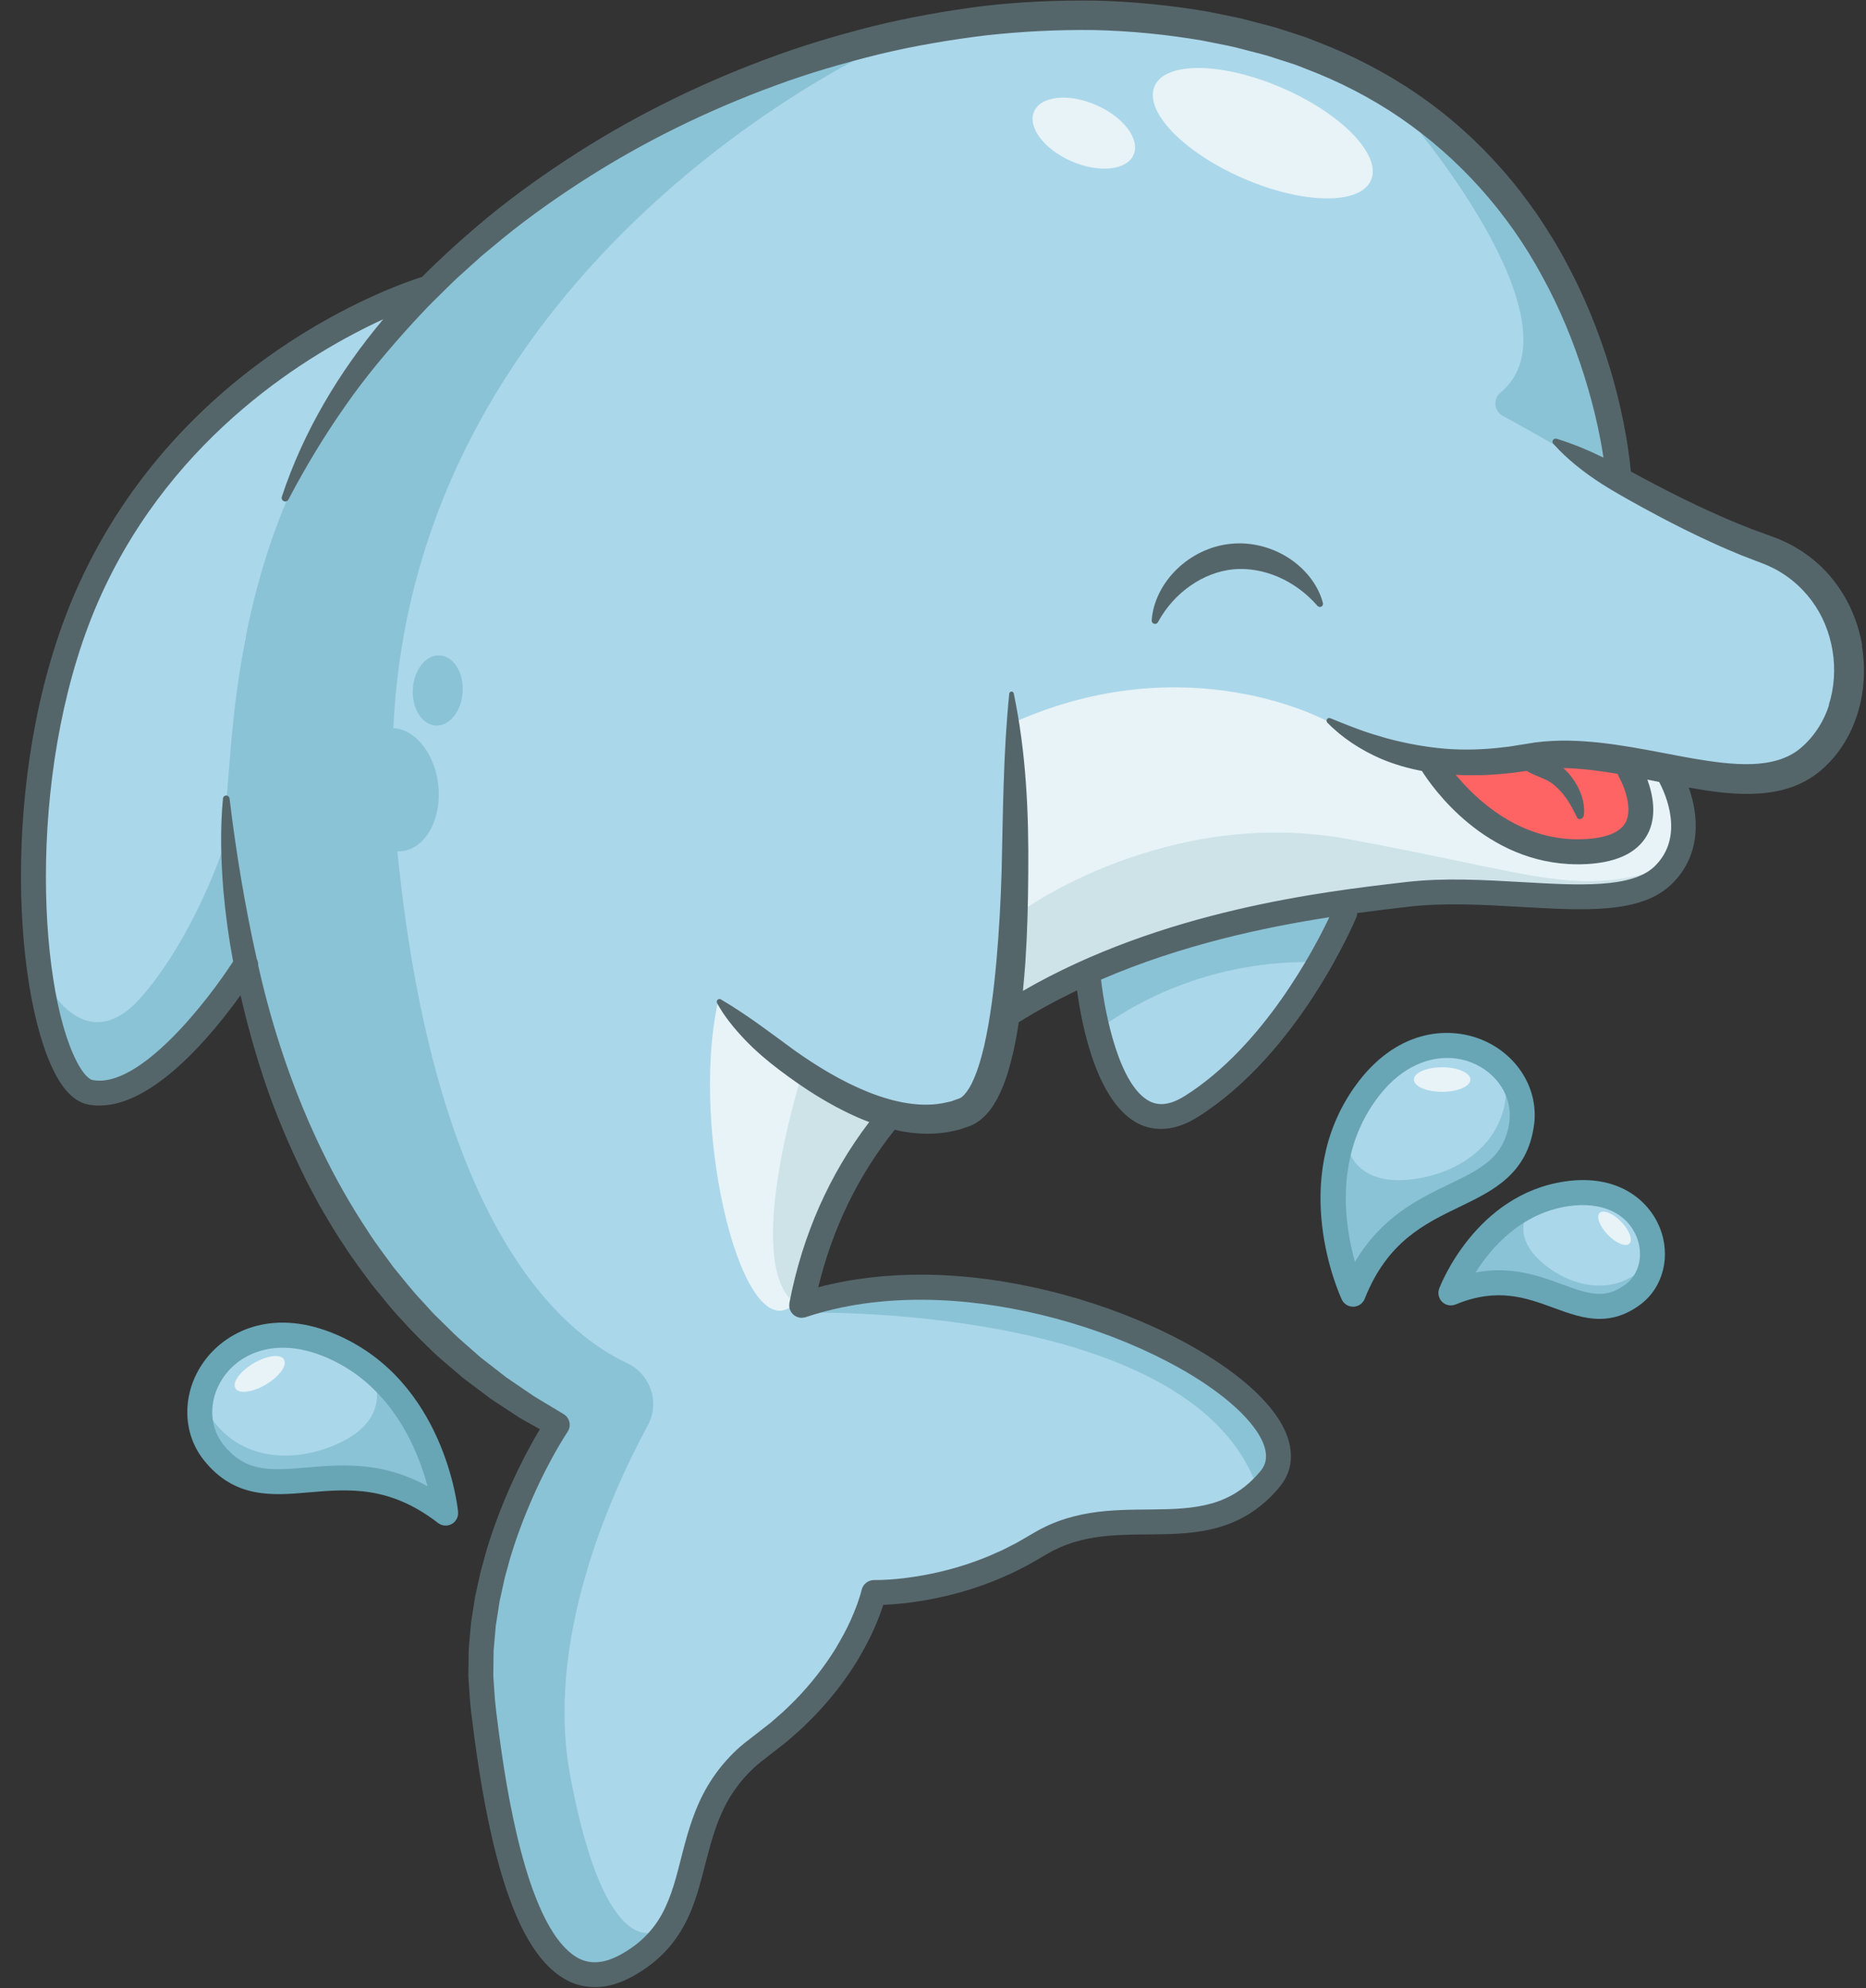 <?xml version="1.0" encoding="UTF-8"?><svg xmlns="http://www.w3.org/2000/svg" xmlns:xlink="http://www.w3.org/1999/xlink" height="398.2" preserveAspectRatio="xMidYMid meet" version="1.0" viewBox="-4.2 -0.1 373.9 398.2" width="373.9" zoomAndPan="magnify"><rect x="-4.2" y="-0.1" width="373.9" height="398.2" fill="#333333" stroke="none"/><g><g><g id="change1_1"><path d="M359.82,119.41c-2.3-3.08-5.36-5.59-8.9-7.17-1.71-.75-3.75-1.47-5.71-2.23-1.93-.81-3.88-1.6-5.77-2.47-3.81-1.72-7.55-3.56-11.23-5.51-2.89-1.55-5.78-3.1-8.6-4.75-.12-.05-.24-.12-.34-.2-4.24-2.49-8.33-5.22-12.04-8.54-.15-.13-.16-.36-.03-.5,.1-.12,.27-.15,.4-.09h0c3.74,1.58,7.3,3.42,10.82,5.32-.33-2.66-.81-5.35-1.35-7.99-.75-3.56-1.67-7.09-2.76-10.56-2.18-6.95-4.97-13.71-8.47-20.07-6.88-12.8-16.77-23.92-28.71-32.1-5.97-4.09-12.46-7.42-19.24-9.99-.85-.32-1.68-.69-2.54-.96l-2.59-.83-2.59-.84c-.87-.26-1.76-.46-2.64-.7-1.77-.43-3.51-.96-5.29-1.32l-5.36-1.07c-7.18-1.22-14.45-1.94-21.74-2.11-7.3-.09-14.6,.26-21.86,1.07-7.25,.89-14.46,2.13-21.57,3.84-7.09,1.78-14.13,3.81-20.99,6.36-13.73,5.05-26.95,11.56-39.22,19.54-6.13,3.99-12.08,8.28-17.66,13.01-5.61,4.69-10.94,9.72-15.85,15.13-4.9,5.42-9.58,11.05-13.68,17.11-4.1,6.06-7.77,12.41-10.96,19.05h0c-.1,.22-.35,.31-.56,.2-.2-.1-.29-.33-.21-.53,5.13-13.93,13.29-26.74,23.25-37.81,.17-.19,.35-.38,.53-.57-13.03,5.36-44.74,21.56-61.09,57.37C.14,151.63,2.27,197.27,10.32,212.92c1.29,2.5,2.66,4.01,3.88,4.25,10.07,1.97,24.37-16.62,29.38-24.46-.93-4.72-1.66-9.47-2.16-14.24-.29-3.1-.54-6.2-.67-9.31-.09-3.11-.16-6.22,.04-9.34,.01-.22,.2-.38,.42-.37,.2,.01,.35,.17,.37,.36h0c.86,11,2.52,21.91,4.86,32.64,.11,.22,.17,.47,.16,.71,.23,1.03,.45,2.07,.69,3.1,2.81,11.95,6.77,23.64,12.14,34.65,2.65,5.51,5.68,10.84,9.05,15.93,1.63,2.59,3.5,5,5.29,7.47,1.95,2.35,3.8,4.78,5.91,6.98,8.14,9.1,17.9,16.64,28.54,22.62h.02c.72,.42,.98,1.34,.57,2.06-.02,.04-.04,.07-.06,.1h0c-2.41,3.71-4.54,7.77-6.43,11.86-1.87,4.11-3.53,8.32-4.87,12.63-.35,1.07-.62,2.17-.93,3.25-.31,1.08-.61,2.17-.82,3.27l-.72,3.3-.52,3.33-.26,1.66-.15,1.68-.3,3.35-.04,3.36-.02,1.68c.01,.56,.07,1.11,.1,1.67l.23,3.34c.09,1.12,.25,2.26,.38,3.39,.28,2.26,.57,4.52,.91,6.78,.65,4.51,1.41,9,2.34,13.44,.93,4.44,2.05,8.84,3.47,13.1,1.46,4.23,3.2,8.43,5.79,11.85,1.29,1.7,2.82,3.17,4.58,4.05,1.76,.86,3.74,1.01,5.69,.54,1.95-.46,3.85-1.51,5.64-2.73,1.78-1.22,3.36-2.68,4.66-4.36,2.66-3.36,4.06-7.59,5.2-11.96,1.15-4.37,2.17-8.98,4.16-13.33,1.95-4.36,4.96-8.32,8.65-11.36l5.42-4.22,2.53-2.21c.83-.75,1.6-1.56,2.4-2.34,3.13-3.2,5.91-6.72,8.26-10.52,1.13-1.92,2.23-3.86,3.13-5.9,.45-1.01,.88-2.04,1.26-3.07,.37-1.02,.73-2.12,.96-3.08,.17-.71,.8-1.19,1.5-1.19h.01c3.88,.02,7.97-.52,11.88-1.33,3.94-.81,7.8-2.01,11.51-3.54l2.75-1.22,2.68-1.36c.88-.48,1.74-1,2.61-1.5l1.36-.79c.47-.28,.94-.55,1.43-.78,3.87-1.99,8.18-2.96,12.39-3.32,4.22-.38,8.37-.23,12.41-.37,4.03-.13,7.99-.58,11.51-2.11,1.75-.76,3.38-1.77,4.84-3.02,.38-.3,.72-.63,1.07-.97,.35-.33,.69-.67,1.01-1.04,.69-.75,1.21-1.38,1.56-2.12,.73-1.45,.65-3.18,.08-4.86-.59-1.69-1.66-3.31-2.89-4.8-2.49-2.99-5.65-5.53-8.96-7.8-3.32-2.27-6.87-4.24-10.51-6.02-7.29-3.53-15.01-6.24-22.9-8.15-7.89-1.9-15.98-3.03-24.07-3.07-8.08-.04-16.19,.99-23.8,3.54-.14,.05-.29,.07-.44,.07-.01,0-.03,0-.04,0-.02,0-.03,0-.05,0-.05,0-.11,0-.16-.02-.02,0-.05,0-.07,0-.02,0-.03,0-.04-.01-.06-.01-.12-.03-.18-.05-.04-.01-.07-.02-.1-.04-.05-.02-.11-.05-.16-.08-.03-.02-.06-.04-.09-.06-.05-.04-.1-.08-.14-.12-.03-.02-.05-.04-.07-.07-.04-.05-.08-.09-.12-.15-.02-.03-.04-.05-.06-.08-.03-.05-.06-.1-.09-.16-.02-.04-.03-.07-.05-.11,0-.02-.02-.04-.03-.06-.01-.03-.01-.07-.02-.1-.01-.04-.02-.08-.03-.12-.01-.06-.02-.12-.02-.18,0-.04,0-.07,0-.11,0-.07,0-.13,.02-.2,0-.02,0-.04,0-.06,2.67-13.9,8.32-26.35,16.76-37.03-1.23-.41-2.44-.86-3.61-1.36-5.65-2.43-10.79-5.72-15.62-9.34-4.81-3.64-9.3-7.72-12.86-12.64-.1-.14-.07-.34,.07-.44,.11-.08,.26-.08,.37,0h0c4.81,3.57,9.38,7.29,14.12,10.76,4.76,3.44,9.79,6.52,15.14,8.71,5.31,2.15,11.1,3.44,16.43,2.21l.99-.23,.96-.34c.29-.11,.69-.22,.9-.34l.32-.17,.32-.23c.85-.64,1.61-1.73,2.23-2.91,1.23-2.41,2.05-5.21,2.72-8.01,1.29-5.66,1.95-11.55,2.45-17.43,.51-5.89,.78-11.82,.93-17.75,.26-11.87,.16-23.75,.6-35.69,0-.15,.12-.26,.27-.26,.13,0,.24,.1,.26,.23,1.71,11.86,2.11,23.82,1.98,35.77-.07,5.98-.25,11.97-.67,17.96-.2,2.62-.44,5.25-.76,7.87,28.17-17.01,61.59-20.88,77.88-22.77l.49-.06c7.57-.88,15.49-.42,23.15,.02,11.47,.66,22.29,1.28,27.18-3.41,7.67-7.38,1.06-18.28,.78-18.74,0,0,0-.02-.01-.03-1.54-.31-3.07-.61-4.6-.9,1.15,2.4,3.22,7.86,.82,12.16-1.91,3.42-6.09,5.22-12.43,5.35-.21,0-.42,0-.62,0-19.4,0-30.05-17.69-30.6-18.64-2.95-.51-5.86-1.29-8.64-2.38-3.94-1.6-7.64-3.78-10.79-6.55-.13-.11-.14-.31-.03-.45,.1-.11,.26-.14,.38-.07,3.69,1.89,7.41,3.53,11.27,4.7,3.86,1.17,7.82,1.93,11.83,2.27,4.01,.34,8.07,.21,12.09-.28,1.01-.08,2.01-.28,3.01-.43l3.11-.48c2.15-.27,4.3-.36,6.43-.33,8.56,.19,16.73,2.21,24.8,3.62,4.03,.69,8.06,1.29,11.98,1.17,3.9-.1,7.7-1.03,10.52-3.37,2.9-2.37,5.05-5.69,6.2-9.34,1.17-3.66,1.41-7.63,.78-11.45-.63-3.82-2.14-7.49-4.44-10.58Z" fill="#abd7ea"/></g><g id="change1_2"><path d="M225.78,221.38c2.31,1.15,4.92,.77,7.98-1.16,18.17-11.47,28.95-35.31,30.08-37.9-13.57,2-31.3,5.61-48.49,13.13,.7,6.78,3.67,22.57,10.43,25.93Z" fill="#abd7ea"/></g><g id="change2_1"><path d="M310.14,152.62c-2-.05-4,.02-5.96,.24l-3.03,.43c-1.05,.14-2.09,.33-3.14,.41-4.13,.45-8.31,.55-12.47,.17,3.4,4.62,12.89,15.37,27.18,15.1,5.2-.1,8.52-1.38,9.87-3.81,1.89-3.38-.39-8.66-1.42-10.41-.17-.29-.23-.61-.2-.92-3.62-.63-7.22-1.11-10.84-1.23Z" fill="#ff6464"/></g><g id="change1_3"><path d="M292.17,208.98c-6.58-2.62-16.34-1.64-23.97,8.96-13.31,18.48-3.07,40.85-2.63,41.79,.25,.53,.78,.86,1.36,.86h.05c.6-.02,1.13-.39,1.35-.95,4.68-11.79,12.59-15.61,19.58-18.98,6.72-3.24,13.06-6.31,14.31-15.64,.9-6.74-3.23-13.34-10.03-16.05Z" fill="#abd7ea"/></g><g fill="#e7f3f7" id="change3_7"><path d="M168.12,222.62c-5.65-2.43-10.79-5.72-15.62-9.34-1.39-1.05-11.53-11.5-12.86-12.64-5.72,26.28,5.2,70.06,15.33,60.38,2.67-13.9,8.32-26.35,16.76-37.03-1.23-.41-2.44-.86-3.61-1.36Z"/><path d="M198.75,144.66l1.49,8.83c.45,7,.56,14.02,.49,21.04-.07,5.98-.25,11.97-.67,17.96-.2,2.62-.44,5.25-.76,7.87,28.17-17.01,61.59-20.88,77.88-22.77l.49-.06c7.57-.88,15.49-.42,23.15,.02,11.47,.66,22.29,1.28,27.18-3.41,7.67-7.38,1.06-18.28,.78-18.74,0,0,0-.02-.01-.03-1.54-.31-3.07-.61-4.6-.9,1.15,2.4,3.22,7.86,.82,12.16-1.91,3.42-6.09,5.22-12.43,5.35-.21,0-.42,0-.62,0-19.4,0-30.05-17.69-30.6-18.64-2.95-.51-5.86-1.29-8.64-2.38-3.94-1.6-7.64-3.78-10.79-6.55,0,0-27.89-15.59-63.13,.24Z"/></g><g id="change4_1"><path d="M277.14,22.52s36.4,41.91,19.37,55.95c-1.57,1.29-1.39,3.73,.39,4.7,5.18,2.83,14.02,7.77,21.19,12.44,6.61,4.3,.34-2.35,.34-2.35,0,0,.92-44.66-41.29-70.74Z" fill="#8bc3d6"/></g><g id="change5_1"><path d="M156.24,215.9s-11.81,37.52-.97,45.11c0,0,8.1-25.94,16.76-37.03l-15.79-8.08Z" fill="#cde3e8"/></g><g id="change5_2"><path d="M266.12,167.97c-36.59-6.76-65.56,14.36-65.56,14.36v.13c-.1,3-.25,6-.45,9.01l-.42,8.66c28.09-16.81,61.26-20.66,77.48-22.53l.49-.06c7.57-.88,15.49-.42,23.15,.02,11.47,.66,22.29,1.28,27.18-3.41-16.57,5.18-25.29,.58-61.88-6.17Z" fill="#cde3e8"/></g><g id="change4_2"><path d="M5.85,197.92s7.68,14,18.45,1.45,16.44-30.22,16.44-30.22l2.83,23.56s-13.38,21.43-23.54,24.41c-14.18,4.16-14.18-19.19-14.18-19.19Z" fill="#8bc3d6"/></g><g id="change3_1"><path d="M108.23,283.91C35.25,228.26,45.11,126.98,45.11,126.98c0,0-4.7,23.9-3.22,45.45,0,0,4.21,53.36,29.21,79.82s37.12,31.65,37.12,31.65Z" fill="#e7f3f7"/></g><g id="change3_2"><ellipse cx="248.82" cy="26.56" fill="#e7f3f7" rx="9.86" ry="23.64" transform="rotate(-66.52 248.835 26.561)"/></g><g id="change3_3"><ellipse cx="212.96" cy="26.56" fill="#e7f3f7" rx="6.15" ry="10.87" transform="rotate(-66.52 212.97 26.555)"/></g><g id="change4_3"><path d="M127.49,386.5c-1.31,1.68-2.89,3.14-4.66,4.36-1.79,1.22-3.69,2.26-5.64,2.73-1.95,.47-3.93,.32-5.69-.54-1.76-.88-3.29-2.35-4.58-4.05-2.6-3.43-4.33-7.63-5.79-11.85-1.42-4.27-2.54-8.66-3.47-13.1-.93-4.44-1.7-8.93-2.34-13.44-.33-2.25-.62-4.51-.91-6.78-.13-1.13-.29-2.27-.38-3.39l-.23-3.34c-.03-.56-.09-1.11-.1-1.67l.02-1.68,.04-3.36,.3-3.35,.15-1.68,.26-1.66,.52-3.33,.72-3.3c.22-1.1,.51-2.19,.82-3.27,.31-1.08,.57-2.18,.93-3.25,1.33-4.31,2.99-8.52,4.87-12.63,1.89-4.08,4.02-8.14,6.43-11.85h0s.04-.08,.06-.11c.41-.72,.15-1.64-.57-2.05h-.02c-10.64-5.99-20.4-13.53-28.54-22.63-2.11-2.2-3.96-4.63-5.91-6.98-1.79-2.47-3.66-4.88-5.29-7.47-3.37-5.09-6.4-10.42-9.05-15.93-5.37-11-9.33-22.7-12.14-34.65-.24-1.03-.47-2.07-.69-3.1,0-.25-.05-.49-.16-.71-2.34-10.73-4-21.63-4.86-32.63h0c-.01-.21-.17-.36-.37-.38,1.07-11.21,1.72-35.07,12.17-59.62,2.01-4.18,4.23-8.24,6.61-12.19,4.27-6.73,9.59-13.85,15.04-20.58,.99-1.14,1.98-2.27,2.99-3.39,4.91-5.41,10.25-10.44,15.85-15.13,5.57-4.74,11.52-9.02,17.66-13.01,12.27-7.98,25.48-14.5,39.22-19.54,6.86-2.55,13.9-4.58,20.99-6.36,0,0-92.71,42.09-97.13,136.1,4.38,.25,8.3,5.06,9,11.36,.76,6.8-2.5,12.75-7.29,13.29-.3,.03-.6,.05-.9,.04,7.38,73.88,32.06,95.92,46.03,102.49,4.7,2.21,6.62,7.88,4.15,12.45-7.88,14.59-20.58,43.4-15.54,70.26,7.14,38,17.45,30.91,17.45,30.91Zm-38.98-248.03c.23-3.88-1.82-7.15-4.58-7.32s-5.18,2.85-5.41,6.73,1.82,7.15,4.58,7.32,5.18-2.85,5.41-6.73Z" fill="#8bc3d6"/></g><g id="change4_4"><path d="M249.98,293.87c.73-1.45,.65-3.18,.08-4.86-.59-1.69-1.66-3.31-2.89-4.8-2.49-2.99-5.65-5.53-8.96-7.8-3.32-2.27-6.87-4.24-10.51-6.02-7.29-3.53-15.01-6.24-22.9-8.15-7.89-1.9-15.98-3.03-24.07-3.07-8.08-.04-16.19,.99-23.8,3.54-.14,.05-.29,.07-.44,.07-.01,0-.03,0-.04,0,0,0,77.12-2.07,90.96,34.23,.35-.33,.69-.67,1.01-1.04,.69-.75,1.21-1.38,1.56-2.12Z" fill="#8bc3d6"/></g><g id="change4_5"><path d="M216.97,205.29c12.4-8.65,27.63-13.16,42.73-12.68,1.99-4.25,3.24-7.95,5.23-12.2-17.92,.64-35.86,6.25-50.99,15.87-.5,2.85,1.21,6.75,3.03,9Z" fill="#8bc3d6"/></g><g id="change6_1"><path d="M309.26,153.92c-2.07-1.97-6.21-4.94-8.75-2.29-.31,.32-.36,.79-.15,1.17,1.26,2.33,4.36,2.45,6.4,3.97,2.41,1.8,3.74,4.14,5.01,6.79,.36,.75,1.32,.27,1.4-.38,.4-3.39-1.49-6.98-3.9-9.27Z" fill="#55666b"/></g><g id="change4_6"><path d="M299.23,224.63c.35-2.65-.29-5.28-1.69-7.53,.29,4.04-1.15,8.26-3.77,11.4-3.63,4.36-9.2,6.82-14.83,7.55-3.11,.4-6.44,.29-9.17-1.26-1.94-1.1-3.48-3.06-3.92-5.2-2.95,10.33-.49,20.53,1.19,25.59,5.22-10.3,13.1-14.11,19.55-17.22,6.48-3.13,11.61-5.6,12.64-13.33Z" fill="#8bc3d6"/></g><g id="change3_4"><ellipse cx="284.77" cy="216.1" fill="#e7f3f7" rx="5.66" ry="2.46"/></g><g id="change1_4"><path d="M63.01,268.18c-11.97-5.22-20.86-1.08-25.19,4.53-4.47,5.8-4.65,13.58-.44,18.92,5.83,7.39,12.85,6.79,20.28,6.15,7.73-.66,16.49-1.42,26.52,6.34,.47,.37,1.12,.41,1.64,.13l.04-.02c.5-.3,.78-.86,.73-1.43-.1-1.04-2.71-25.5-23.59-34.6Z" fill="#abd7ea"/></g><g id="change4_7"><path d="M39.73,289.77c-1.66-2.1-2.45-4.69-2.39-7.34,1.81,3.62,5.2,6.51,9.06,7.88,5.35,1.9,11.39,1.17,16.61-1.07,2.88-1.24,5.68-3.04,7.24-5.76,1.11-1.93,1.42-4.41,.72-6.47,7.81,7.37,10.9,17.41,12.03,22.61-9.75-6.2-18.47-5.45-25.6-4.83-7.17,.62-12.84,1.1-17.67-5.02Z" fill="#8bc3d6"/></g><g id="change3_5"><ellipse cx="47.82" cy="275.06" fill="#e7f3f7" rx="5.66" ry="2.46" transform="rotate(-30.69 47.81 275.016)"/></g><g id="change1_5"><path d="M327.08,246.17c-2.04-4.96-7.71-9.76-17.49-8.33-17.06,2.48-23.85,19.83-24.13,20.57-.16,.41-.06,.88,.25,1.19l.02,.02c.32,.32,.81,.41,1.22,.24,8.88-3.66,15.12-1.37,20.64,.66,5.3,1.95,10.31,3.79,16.04-.45,4.14-3.06,5.56-8.78,3.45-13.91Z" fill="#abd7ea"/></g><g id="change4_8"><path d="M322.28,258.25c1.63-1.2,2.72-2.94,3.21-4.88-2.05,2.28-5.1,3.72-8.19,3.95-4.29,.32-8.55-1.41-11.92-4.09-1.86-1.48-3.54-3.35-4.14-5.65-.43-1.63-.16-3.5,.77-4.87-7.17,3.83-11.43,10.54-13.3,14.12,8.35-2.58,14.57-.3,19.66,1.57,5.12,1.88,9.16,3.37,13.91-.14Z" fill="#8bc3d6"/></g><g id="change3_6"><ellipse cx="319.31" cy="245.9" fill="#e7f3f7" rx="1.87" ry="4.28" transform="rotate(-44.05 319.291 245.893)"/></g><g fill="#55666b" id="change6_2"><path d="M253.95,111.61c-3.34-2.14-7.47-3.23-11.58-2.8-4.11,.42-7.92,2.32-10.76,5.08-2.83,2.75-4.78,6.44-5.04,10.24-.02,.25,.11,.5,.34,.63,.32,.18,.73,.06,.91-.26h0c1.68-3.07,3.92-5.51,6.53-7.32,2.6-1.81,5.55-2.96,8.53-3.26,2.98-.29,6.09,.26,9,1.5,2.91,1.25,5.6,3.17,7.91,5.81h0c.15,.18,.4,.27,.64,.2,.34-.09,.54-.43,.45-.77-.96-3.69-3.61-6.93-6.94-9.06Z"/><path d="M368.94,129.21c-.77-4.52-2.58-8.9-5.37-12.6-2.77-3.71-6.57-6.68-10.78-8.5-.52-.26-1.06-.43-1.59-.64l-1.51-.56-2.84-1.03c-1.88-.75-3.77-1.49-5.63-2.32-3.73-1.62-7.43-3.37-11.07-5.24-1.83-.92-3.64-1.88-5.45-2.85-.71-.38-1.41-.77-2.12-1.15-.13-1.47-.31-2.86-.52-4.29-.26-1.88-.6-3.73-.96-5.59-.74-3.7-1.65-7.37-2.76-10.97-2.2-7.21-5.05-14.25-8.65-20.92-1.75-3.36-3.79-6.56-5.89-9.72-2.19-3.1-4.48-6.14-7.01-8.98-5.01-5.72-10.74-10.84-17.03-15.13-6.28-4.31-13.1-7.82-20.19-10.52-.89-.33-1.76-.72-2.66-1.01l-2.71-.88-2.71-.87c-.91-.27-1.82-.49-2.74-.73-1.83-.45-3.64-1-5.49-1.38l-5.55-1.12C230.28,.95,222.77,.2,215.25,.02c-7.52-.09-15.04,.23-22.5,1.1-7.44,.95-14.84,2.26-22.11,4.05-7.26,1.85-14.45,3.97-21.45,6.62-14.02,5.23-27.49,11.95-39.99,20.18-6.25,4.11-12.31,8.53-18,13.4-3.73,3.18-7.36,6.49-10.81,9.97-6.01,1.9-48.31,16.7-68.76,61.49C-4.22,151.55-1.84,198.02,6.76,214.75c1.91,3.72,4.16,5.85,6.67,6.34,.76,.15,1.52,.22,2.29,.22,10.94,0,22.65-14.25,28.27-22.1,1.25,5.41,2.73,10.78,4.46,16.07,1.95,5.98,4.34,11.81,7.02,17.52,.7,1.41,1.33,2.86,2.08,4.25l2.22,4.18c1.61,2.72,3.17,5.47,4.96,8.07,1.69,2.67,3.63,5.18,5.49,7.74,2.02,2.44,3.94,4.96,6.14,7.25,2.09,2.39,4.39,4.58,6.67,6.78,1.16,1.08,2.4,2.08,3.6,3.12l1.81,1.54c.62,.5,1.26,.96,1.89,1.44l3.8,2.86,3.97,2.61c.66,.43,1.32,.88,1.99,1.3l2.07,1.16,1.82,1.02c-.77,1.27-1.48,2.53-2.18,3.84-1.12,2.06-2.16,4.16-3.14,6.29-1.94,4.26-3.67,8.63-5.06,13.11-.37,1.11-.64,2.26-.97,3.39-.32,1.13-.63,2.26-.86,3.42l-.76,3.45-.55,3.5-.27,1.75-.16,1.77-.31,3.54-.05,3.56-.02,1.78c.01,.59,.07,1.19,.11,1.78l.25,3.56c.1,1.18,.26,2.3,.39,3.45,.29,2.29,.58,4.58,.92,6.86,.66,4.57,1.43,9.14,2.39,13.69,.95,4.55,2.1,9.08,3.59,13.56,1.55,4.46,3.35,8.93,6.4,13,1.53,2.01,3.46,3.94,6.01,5.22,2.56,1.28,5.7,1.51,8.36,.84,.69-.12,1.31-.38,1.94-.6,.65-.21,1.22-.51,1.81-.8,.29-.15,.59-.29,.87-.44l.8-.48c.54-.32,1.07-.64,1.58-1.01,2.07-1.42,3.98-3.17,5.54-5.19,1.57-2.01,2.8-4.27,3.72-6.55,.92-2.28,1.59-4.59,2.19-6.84,1.18-4.51,2.15-8.83,3.94-12.7,1.74-3.88,4.3-7.24,7.57-9.95l5.41-4.22,2.68-2.35c.88-.8,1.7-1.66,2.56-2.49,3.32-3.4,6.3-7.16,8.81-11.22,1.21-2.06,2.39-4.14,3.36-6.34,.49-1.1,.96-2.21,1.37-3.35,.2-.56,.39-1.1,.57-1.66,1.55-.06,3.02-.19,4.54-.35,2.12-.26,4.23-.59,6.31-1.04,4.17-.86,8.27-2.13,12.22-3.76l2.93-1.3,2.86-1.45c.94-.51,1.86-1.07,2.79-1.6l1.29-.75c.4-.24,.81-.47,1.23-.67,3.33-1.7,7.04-2.57,10.94-2.9,3.9-.35,7.96-.22,12.19-.35,4.2-.14,8.72-.59,12.96-2.44,2.11-.91,4.09-2.15,5.83-3.63,.45-.36,.86-.75,1.27-1.15,.41-.39,.82-.79,1.18-1.22,.71-.76,1.62-1.84,2.22-3.09,.61-1.24,.93-2.68,.92-4.04,0-1.37-.27-2.67-.68-3.86-.84-2.37-2.16-4.3-3.58-6.04-2.88-3.45-6.28-6.13-9.79-8.55-3.52-2.4-7.23-4.46-11.01-6.31-7.58-3.67-15.54-6.46-23.7-8.44-8.16-1.96-16.54-3.14-24.99-3.18-7.01-.03-14.1,.71-20.96,2.53,2.84-11.77,7.98-22.36,15.32-31.55,.56,.13,1.13,.26,1.7,.36,3.21,.55,6.63,.64,9.99-.1l1.26-.29,1.23-.42,.61-.21c.21-.08,.38-.12,.68-.27,.27-.13,.54-.26,.8-.41l.7-.48c1.78-1.35,2.78-2.95,3.61-4.47,1.61-3.07,2.42-6.13,3.15-9.16,.46-2.03,.82-4.06,1.13-6.08,3.8-2.37,7.71-4.49,11.67-6.39,.95,7.02,3.96,22.55,12.34,26.71,1.16,.58,2.67,1.05,4.49,1.05,2.08,0,4.56-.62,7.4-2.41,20.21-12.76,31.28-38.88,31.74-39.98,.12-.28,.17-.57,.18-.85,3.7-.5,7.02-.89,9.82-1.21l.49-.06c7.23-.84,14.97-.39,22.46,.04,12.9,.74,24.04,1.39,30.18-4.52,6.12-5.89,5.47-13.81,3.47-19.38,4.06,.71,8.22,1.36,12.64,1.26,2.26-.06,4.59-.32,6.9-1,2.31-.67,4.59-1.8,6.53-3.36,3.77-3.02,6.35-7.22,7.74-11.65,1.39-4.44,1.65-9.16,.88-13.68Zm-135.72,90.16c-2.73,1.73-5.02,2.09-7,1.11-6.14-3.05-9-17.45-9.8-24.4,16.11-6.95,32.67-10.48,45.74-12.49-2.91,6.15-13.09,25.78-28.94,35.79Zm129.08-78.31c-1.09,3.45-3.13,6.54-5.81,8.75-2.54,2.11-6.01,3-9.77,3.11-3.76,.12-7.74-.45-11.74-1.13-8.01-1.4-16.25-3.41-24.98-3.57-2.18-.02-4.39,.08-6.6,.37l-3.15,.5c-.99,.15-1.97,.35-2.96,.43-3.95,.5-7.94,.64-11.87,.33-3.93-.33-7.8-1.04-11.63-2.06-1.9-.55-3.82-1.1-5.71-1.81-1.9-.69-3.78-1.47-5.73-2.25h0c-.19-.08-.42-.04-.58,.11-.21,.21-.22,.55-.01,.77,2.97,3.06,6.65,5.44,10.62,7.19,2.67,1.14,5.48,1.96,8.34,2.5,1.86,2.96,12.61,18.69,31.2,18.69,.21,0,.43,0,.64,0,6.72-.13,11.19-2.1,13.29-5.86,2.07-3.71,1.13-8.14,.04-11.1,.78,.16,1.57,.31,2.36,.47,1.22,2.27,5.24,10.98-.94,16.93-4.57,4.39-15.18,3.78-26.43,3.13-7.7-.44-15.67-.9-23.33-.02l-.49,.06c-15.98,1.85-48.37,5.61-76.29,21.74,.19-1.92,.35-3.83,.49-5.75,.4-6.03,.55-12.03,.58-18.03,.11-11.99-.43-23.98-2.91-35.8-.04-.19-.2-.34-.4-.36-.25-.03-.47,.16-.5,.41h0c-1.21,11.97-1.25,23.83-1.53,35.66-.19,5.91-.49,11.82-1.02,17.67-.52,5.85-1.23,11.68-2.48,17.24-.65,2.75-1.46,5.48-2.6,7.71-.57,1.09-1.26,2.04-1.87,2.49-.07,.05-.15,.1-.22,.16-.07,.04-.14,.06-.2,.1-.03,.03-.22,.09-.36,.14l-.44,.15-.88,.32-.92,.21c-4.94,1.18-10.52,.02-15.72-2.05-5.24-2.1-10.23-5.11-14.96-8.48-4.7-3.44-9.32-6.99-14.57-10.08h-.01c-.16-.1-.37-.11-.55-.01-.27,.15-.36,.48-.22,.75,1.51,2.74,3.46,5.09,5.55,7.3,2.1,2.2,4.42,4.18,6.85,6.02,4.86,3.68,10.03,7.05,15.79,9.57,.76,.33,1.52,.64,2.3,.93-8.01,10.52-13.39,22.69-15.99,36.22,0,.03,0,.06,0,.1-.02,.11-.03,.22-.03,.33,0,.06,0,.12,0,.18,0,.1,.02,.2,.03,.3,.01,.07,.03,.13,.04,.2,.01,.06,.02,.11,.04,.17,.01,.04,.04,.07,.05,.11,.02,.06,.05,.12,.08,.18,.04,.09,.09,.18,.15,.27,.03,.05,.06,.09,.1,.13,.06,.09,.13,.17,.2,.25,.04,.04,.08,.07,.12,.11,.08,.07,.16,.14,.24,.2,.05,.03,.1,.06,.15,.09,.09,.05,.17,.1,.27,.14,.06,.02,.11,.04,.17,.07,.1,.04,.2,.07,.3,.09,.03,0,.05,.02,.07,.02,.04,0,.08,0,.12,.01,.09,.01,.18,.02,.27,.03,.03,0,.06,0,.09,0,.05,0,.11-.01,.16-.01,.07,0,.13,0,.2-.02,.11-.02,.22-.04,.32-.07,.03-.01,.07-.01,.11-.02h0c7.49-2.52,15.49-3.53,23.48-3.49,8,.04,16.02,1.16,23.84,3.04,7.82,1.9,15.47,4.58,22.69,8.08,3.6,1.76,7.11,3.71,10.38,5.94,3.25,2.23,6.36,4.73,8.75,7.61,1.18,1.43,2.18,2.97,2.71,4.49,.52,1.53,.56,2.92-.03,4.1-.29,.61-.71,1.13-1.4,1.87-.3,.36-.63,.68-.96,.99-.33,.32-.66,.64-1.02,.92-1.39,1.18-2.93,2.14-4.59,2.86-3.33,1.46-7.16,1.9-11.14,2.03-3.99,.13-8.17-.01-12.47,.37-4.28,.37-8.74,1.36-12.75,3.42-.51,.24-1,.52-1.48,.8l-1.38,.8c-.85,.49-1.7,1-2.56,1.47l-2.64,1.34-2.71,1.2c-3.65,1.51-7.45,2.68-11.33,3.49-1.94,.41-3.9,.72-5.86,.96-1.93,.22-3.99,.37-5.79,.35-1.17-.01-2.25,.79-2.52,1.98-.2,.85-.56,1.96-.92,2.95-.37,1.01-.79,2.01-1.23,3.01-.87,1.99-1.96,3.9-3.07,5.79-2.31,3.73-5.05,7.19-8.12,10.34-.79,.77-1.55,1.56-2.37,2.3l-2.49,2.18-5.42,4.22c-3.8,3.13-6.92,7.23-8.92,11.72-2.05,4.48-3.08,9.16-4.22,13.49-1.13,4.35-2.5,8.42-5.02,11.6-1.24,1.6-2.74,2.98-4.44,4.15-1.73,1.18-3.54,2.16-5.31,2.58-1.77,.42-3.46,.29-5.02-.47-1.56-.78-2.99-2.14-4.23-3.76-2.48-3.27-4.2-7.4-5.64-11.57-1.4-4.21-2.52-8.57-3.44-12.99-.93-4.41-1.69-8.88-2.33-13.38-.33-2.24-.62-4.5-.9-6.75-.13-1.12-.29-2.27-.38-3.38l-.23-3.29c-.03-.55-.09-1.1-.1-1.64l.02-1.65,.04-3.31,.29-3.3,.14-1.65,.26-1.64,.51-3.29,.72-3.26c.21-1.09,.51-2.17,.81-3.24,.31-1.07,.57-2.16,.92-3.21,1.32-4.26,2.97-8.43,4.82-12.5,.93-2.03,1.93-4.04,2.99-6,1.04-1.96,2.2-3.93,3.35-5.7h0s.06-.09,.08-.13c.71-1.18,.33-2.71-.85-3.42l-.11-.07-3.89-2.34-1.94-1.17-1.87-1.27-3.74-2.55-3.57-2.78c-.59-.47-1.2-.91-1.78-1.4l-1.7-1.5c-1.12-1.01-2.29-1.97-3.37-3.02l-3.23-3.17c-1.11-1.02-2.06-2.2-3.1-3.3-2.09-2.18-3.92-4.59-5.85-6.91-1.78-2.45-3.63-4.84-5.24-7.4-3.34-5.05-6.34-10.33-8.98-15.8-5.32-10.92-9.33-22.51-12.19-34.38-.22-.94-.44-1.88-.65-2.82,.02-.45-.08-.89-.29-1.28-2.36-10.56-4.14-21.29-5.45-32.12v-.03c-.04-.3-.28-.55-.6-.58-.36-.04-.69,.23-.72,.59-.6,6.27-.41,12.52,.11,18.76,.42,4.65,1.06,9.28,1.92,13.88-5.05,7.82-18.76,25.58-28.17,23.74-.68-.13-1.87-1.18-3.18-3.72-7.96-15.48-10.03-60.69,4.97-93.56,14.69-32.17,41.9-48.38,56.47-55.08-8.85,10.52-16.04,22.56-20.33,35.56-.11,.33,.03,.69,.35,.86,.35,.18,.79,.05,.97-.3h0c3.43-6.53,7.2-12.77,11.38-18.72,4.14-5.98,8.86-11.52,13.74-16.88,1.26-1.31,2.46-2.67,3.75-3.94l3.88-3.82c1.3-1.27,2.68-2.45,4.02-3.68l2.03-1.82,2.1-1.74c5.55-4.7,11.47-8.95,17.57-12.91,12.21-7.92,25.36-14.38,39.02-19.38,6.82-2.53,13.82-4.54,20.87-6.29,7.07-1.7,14.24-2.91,21.44-3.79,7.21-.79,14.46-1.15,21.69-1.06,7.24,.17,14.44,.88,21.56,2.09l5.31,1.06c1.77,.36,3.49,.88,5.24,1.31,.87,.23,1.75,.44,2.61,.69l2.56,.83,2.56,.82c.85,.27,1.67,.64,2.51,.95,6.7,2.54,13.1,5.83,18.99,9.86,11.77,8.07,21.56,19.01,28.38,31.67,3.47,6.29,6.24,12.98,8.41,19.86,1.08,3.44,2.03,6.93,2.78,10.45,.37,1.76,.72,3.53,.99,5.31,.04,.24,.07,.48,.11,.72-3-1.45-6.08-2.78-9.39-3.77h-.01c-.2-.06-.42-.02-.59,.13-.26,.23-.28,.62-.05,.88,2.88,3.23,6.23,5.77,9.73,8.05,.69,.44,1.39,.86,2.09,1.28,.02,.01,.04,.02,.06,.03,1.07,.64,2.16,1.26,3.25,1.87,1.82,1.02,3.65,2.03,5.5,3.01,3.69,1.97,7.44,3.84,11.27,5.59,1.91,.89,3.86,1.69,5.81,2.51l2.97,1.14,.74,.28,.65,.26c.42,.18,.87,.32,1.27,.54,3.37,1.52,6.23,3.92,8.41,6.83,2.18,2.92,3.61,6.42,4.2,10.06,.59,3.63,.35,7.42-.76,10.87Zm-42.22,14.21c.95,1.62,3.06,6.48,1.4,9.42-1.46,2.6-5.71,3.22-9.01,3.29-12.24,.24-20.85-7.92-24.97-12.91,3.48,.19,6.96,.08,10.39-.29,1.07-.08,2.13-.27,3.19-.41l3-.42c1.9-.21,3.84-.27,5.8-.21,3.32,.12,6.66,.56,10.03,1.14,.05,.13,.1,.25,.17,.37Z"/></g><g fill="#68a5b5" id="change7_1"><path d="M303.19,225.16c.96-7.2-3.42-14.23-10.65-17.11-6.93-2.75-17.19-1.76-25.16,9.3-13.65,18.95-3.17,41.84-2.72,42.8,.41,.88,1.3,1.44,2.26,1.44,.03,0,.05,0,.08,0,1-.03,1.88-.65,2.25-1.58,4.53-11.43,11.93-15,19.08-18.45,6.66-3.22,13.55-6.54,14.86-16.41Zm-35.89,27.46c-2.07-7.36-4.09-20.92,4.14-32.35,4.51-6.27,9.8-8.5,14.34-8.5,1.78,0,3.45,.35,4.91,.93,5.1,2.03,8.2,6.88,7.55,11.8-.96,7.19-5.62,9.45-12.08,12.56-6.14,2.96-13.54,6.54-18.86,15.56Z"/><path d="M63.4,267.26c-12.5-5.45-21.82-1.07-26.38,4.84-4.75,6.16-4.93,14.45-.43,20.15,6.17,7.81,13.78,7.16,21.15,6.52,7.91-.68,16.1-1.38,25.83,6.13,.45,.35,.99,.52,1.53,.52,.41,0,.83-.1,1.21-.31,.87-.48,1.38-1.44,1.28-2.43-.1-1.06-2.77-26.09-24.19-35.42Zm1.23,26.12c-2.59,0-5.03,.21-7.32,.41-7.14,.61-12.31,1.06-16.8-4.64-3.08-3.9-2.88-9.65,.47-14,3.41-4.42,10.56-7.61,20.42-3.31,12.91,5.62,18.09,18.32,20.07,25.7-6.09-3.35-11.74-4.16-16.84-4.16Z"/><path d="M328.34,245.66c-2.24-5.44-8.39-10.7-18.95-9.16-17.85,2.6-24.91,20.67-25.21,21.44-.35,.93-.12,1.99,.59,2.68,.71,.7,1.77,.9,2.7,.52,8.38-3.46,14.11-1.35,19.65,.68,2.98,1.09,6.01,2.21,9.19,2.21,2.59,0,5.29-.74,8.13-2.84,4.65-3.43,6.25-9.82,3.9-15.52Zm-6.87,11.5c-3.97,2.93-7.06,2-12.63-.04-3.58-1.32-7.7-2.83-12.7-2.83-1.48,0-3.03,.13-4.67,.44,3.1-4.92,9.09-11.89,18.64-13.28,6.56-.95,11.64,1.33,13.61,6.12,1.48,3.58,.55,7.53-2.25,9.6Z"/></g></g></g></svg>
